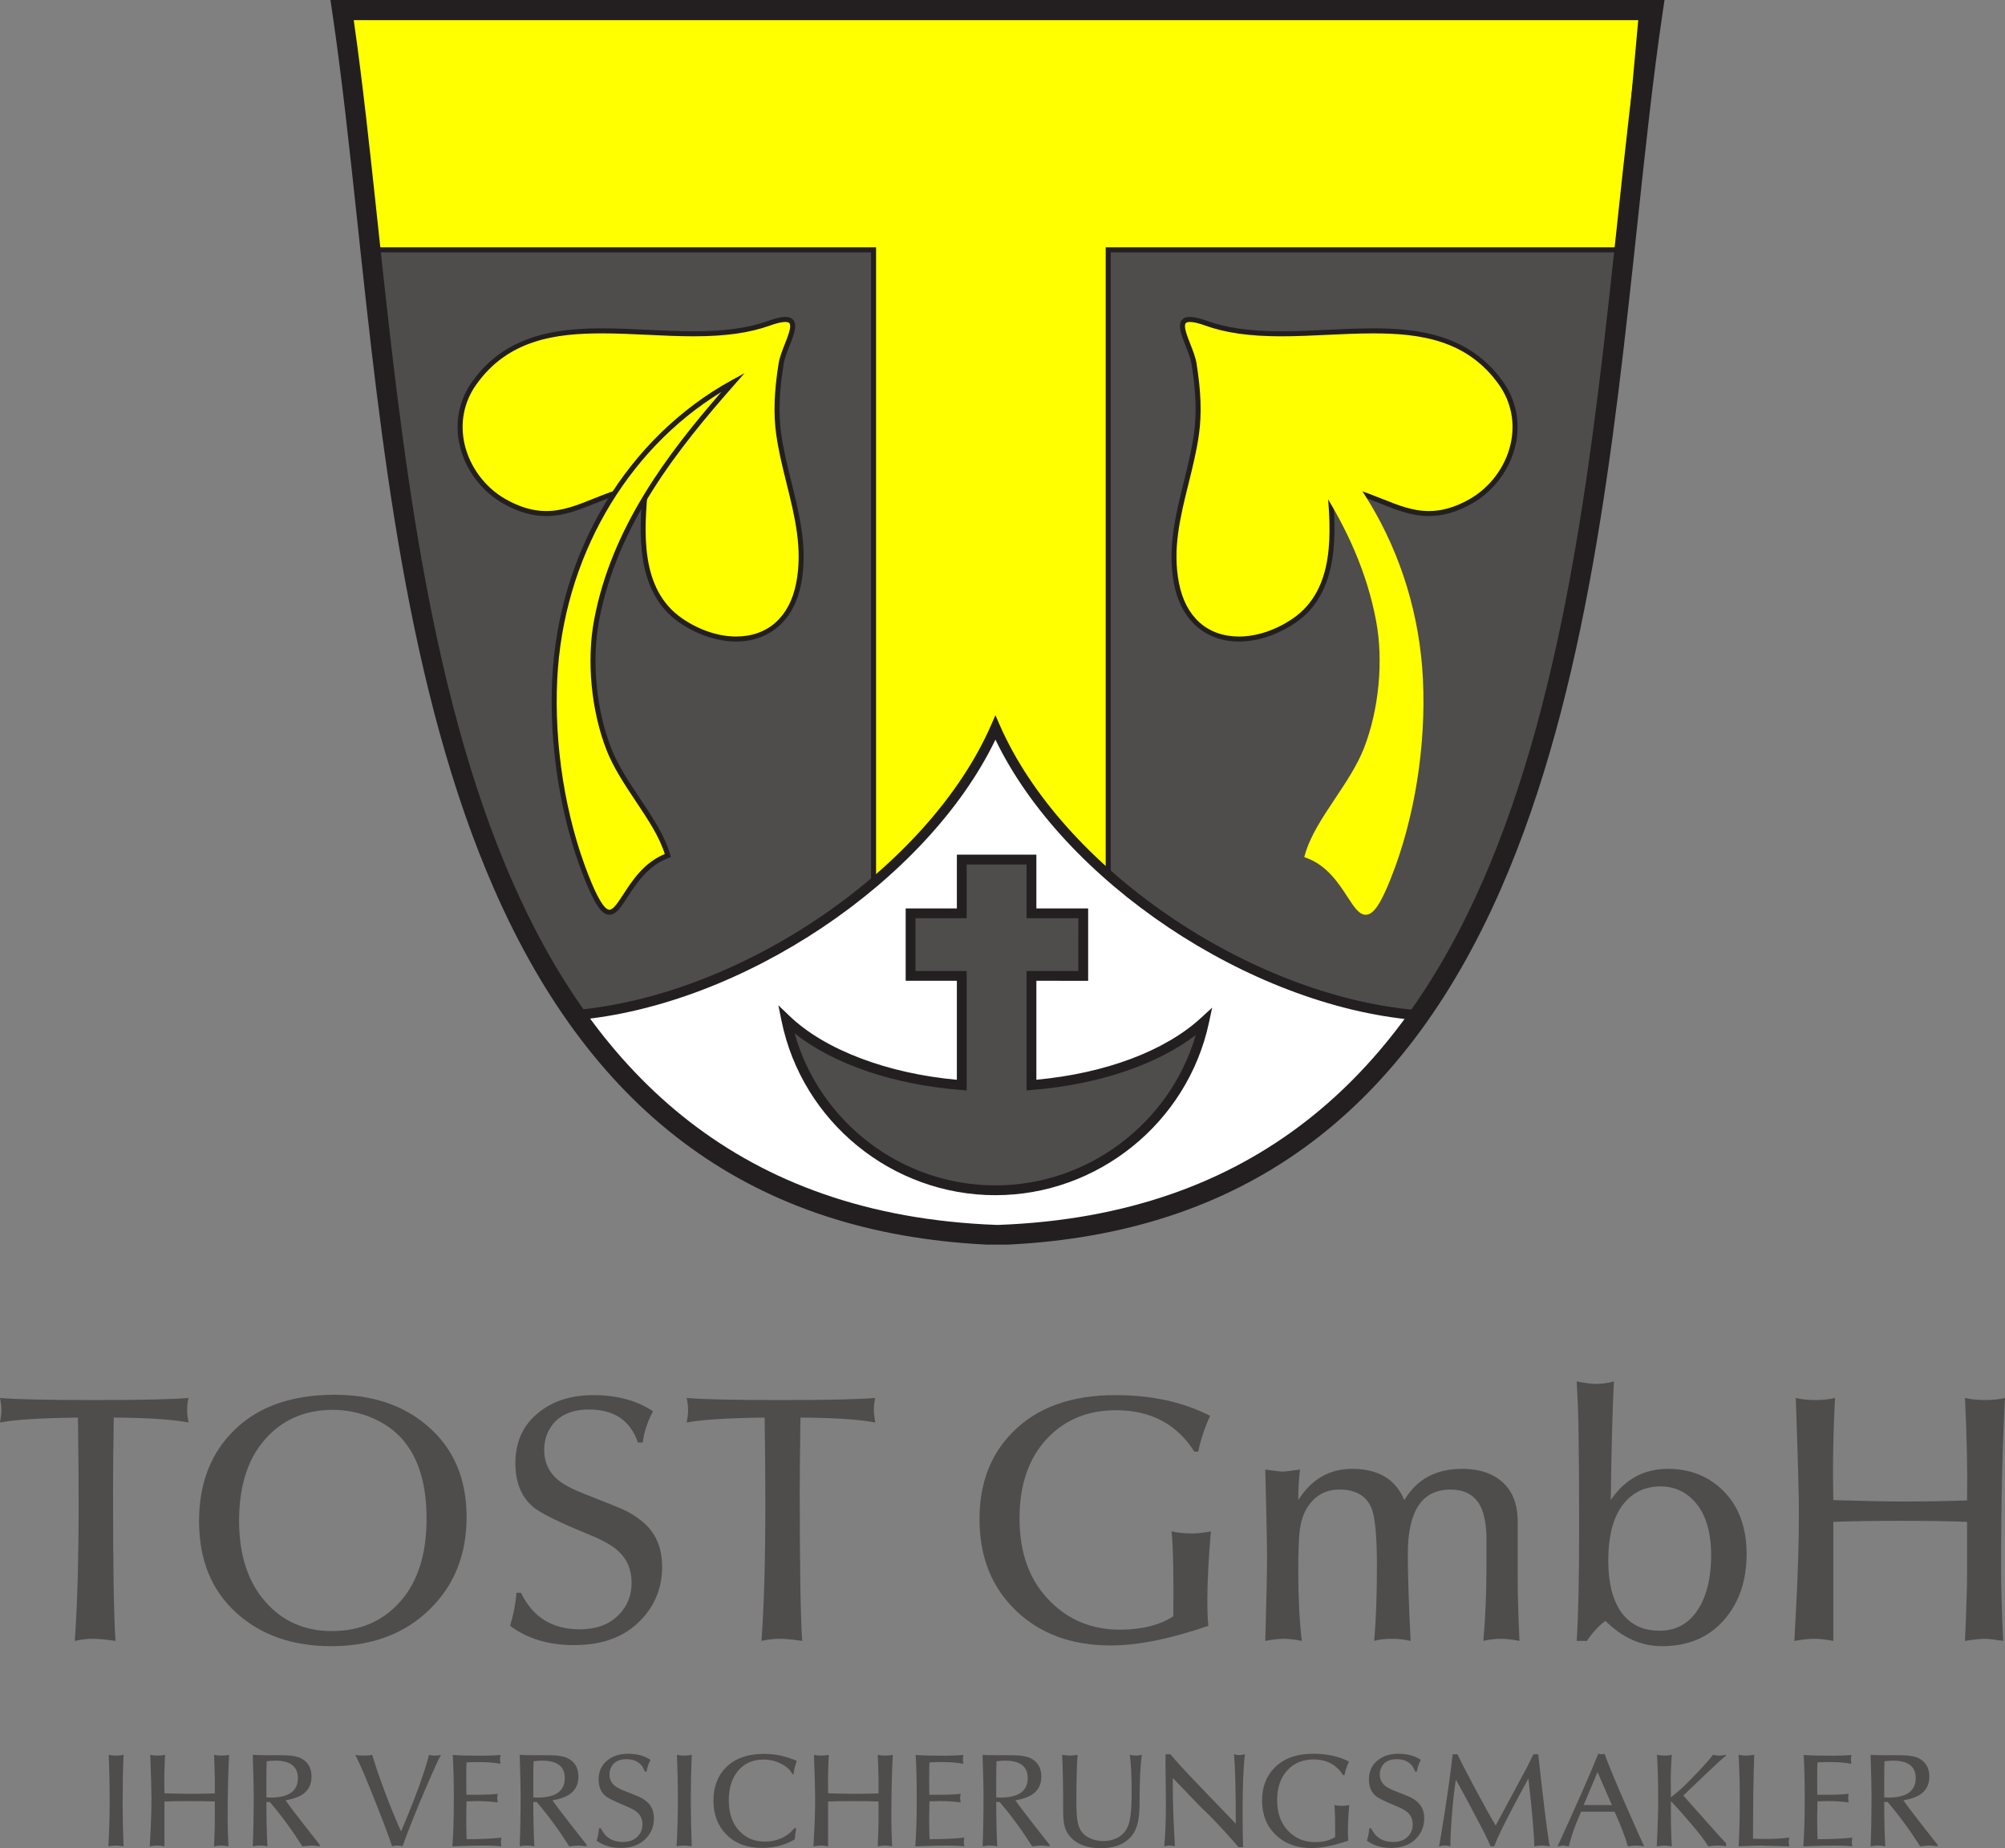 <?xml version="1.0" encoding="UTF-8" standalone="no"?>
<svg
   xmlns:dc="http://purl.org/dc/elements/1.1/"
   xmlns:cc="http://creativecommons.org/ns#"
   xmlns:rdf="http://www.w3.org/1999/02/22-rdf-syntax-ns#"
   xmlns:svg="http://www.w3.org/2000/svg"
   xmlns="http://www.w3.org/2000/svg"
   viewBox="0 0 511.625 471.562"
   height="503"
   width="545.733"
   xml:space="preserve"
   version="1.1"
   id="svg2"><rect x="0" y="0" width="511.625" height="471.562" fill="#808080" stroke="none"/><defs
     id="defs6" /><g
     transform="matrix(1.25,0,0,-1.25,0,471.562)"
     id="g10"><path
       d="m 16.053,70.334 c 0,5.207 -0.048,11.06 -0.143,17.56 C 8.218,87.797 2.914,87.463 0,86.891 c 0.191,1.05 0.287,1.886 0.287,2.507 0,0.717 -0.096,1.553 -0.287,2.508 2.962,-0.285 9.389,-0.43 19.279,-0.43 9.747,0 16.148,0.145 19.207,0.43 -0.191,-0.859 -0.286,-1.695 -0.286,-2.508 0,-0.621 0.095,-1.457 0.286,-2.507 -3.154,0.619 -8.242,0.955 -15.266,1.003 -0.096,-6.593 -0.144,-11.539 -0.144,-14.836 0,-15.91 0.167,-26.16 0.502,-30.746 -1.96,0.287 -3.488,0.43 -4.587,0.43 -1.194,0 -2.436,-0.143 -3.727,-0.43 0.525,7.213 0.788,16.555 0.788,28.022"
       style="fill:#4f4c4c;fill-opacity:1;fill-rule:nonzero;stroke:none;stroke-width:0.1"
       id="path14" /><path
       d="m 48.807,66.822 c 0,-6.879 1.756,-12.351 5.268,-16.412 3.512,-4.061 8.064,-6.092 13.653,-6.092 5.78,0 10.451,2.018 14.012,6.057 3.558,4.037 5.339,9.662 5.339,16.879 0,5.637 -1.052,10.222 -3.154,13.76 -1.768,2.96 -4.3,5.183 -7.596,6.664 -2.676,1.195 -5.472,1.793 -8.386,1.793 -5.304,0 -9.675,-1.745 -13.116,-5.233 -4.013,-4.06 -6.02,-9.867 -6.02,-17.416 z m 19.494,25.731 c 7.787,0 14.143,-2.151 19.064,-6.452 5.255,-4.539 7.884,-10.703 7.884,-18.49 0,-7.644 -2.485,-13.904 -7.454,-18.777 -5.113,-5.065 -11.85,-7.598 -20.211,-7.598 -7.932,0 -14.405,2.295 -19.422,6.881 -5.017,4.586 -7.525,10.797 -7.525,18.635 0,7.787 2.449,14.033 7.346,18.74 4.898,4.707 11.67,7.061 20.318,7.061"
       style="fill:#4f4c4c;fill-opacity:1;fill-rule:nonzero;stroke:none;stroke-width:0.1"
       id="path16" /><path
       d="m 131.226,82.805 h -1.004 c -1.53,4.49 -4.85,6.738 -9.962,6.738 -3.393,0 -5.902,-1.053 -7.526,-3.158 -1.099,-1.485 -1.648,-3.184 -1.648,-5.098 0,-2.488 0.933,-4.521 2.796,-6.1 1.146,-0.959 3.01,-1.939 5.59,-2.943 4.157,-1.627 6.76,-2.68 7.811,-3.158 1.386,-0.623 2.676,-1.436 3.87,-2.44 2.676,-2.201 4.014,-5.265 4.014,-9.189 0,-4.209 -1.409,-7.799 -4.229,-10.766 -3.249,-3.494 -7.835,-5.24 -13.759,-5.24 -5.209,0 -9.557,1.315 -13.044,3.943 0.717,2.389 1.146,4.633 1.29,6.737 h 0.931 c 2.389,-4.971 6.378,-7.453 11.969,-7.453 3.488,0 6.187,1.025 8.099,3.082 1.672,1.718 2.508,3.869 2.508,6.449 0,2.627 -0.884,4.754 -2.652,6.379 -1.195,1.146 -3.273,2.316 -6.235,3.511 -6.068,2.485 -9.818,4.348 -11.252,5.59 -2.39,2.055 -3.583,5.018 -3.583,8.887 0,4.397 1.6,7.859 4.802,10.393 2.913,2.339 6.617,3.511 11.108,3.511 4.825,0 8.887,-1.099 12.184,-3.297 -1.195,-2.292 -1.888,-4.419 -2.078,-6.378"
       style="fill:#4f4c4c;fill-opacity:1;fill-rule:nonzero;stroke:none;stroke-width:0.1"
       id="path18" /><path
       d="m 156.237,70.334 c 0,5.207 -0.048,11.06 -0.142,17.56 -7.694,-0.097 -12.997,-0.431 -15.911,-1.003 0.19,1.05 0.287,1.886 0.287,2.507 0,0.717 -0.097,1.553 -0.287,2.508 2.962,-0.285 9.388,-0.43 19.279,-0.43 9.747,0 16.148,0.145 19.207,0.43 -0.191,-0.859 -0.286,-1.695 -0.286,-2.508 0,-0.621 0.095,-1.457 0.286,-2.507 -3.153,0.619 -8.242,0.955 -15.266,1.003 -0.095,-6.593 -0.143,-11.539 -0.143,-14.836 0,-15.91 0.167,-26.16 0.502,-30.746 -1.96,0.287 -3.489,0.43 -4.587,0.43 -1.195,0 -2.437,-0.143 -3.727,-0.43 0.526,7.213 0.788,16.555 0.788,28.022"
       style="fill:#4f4c4c;fill-opacity:1;fill-rule:nonzero;stroke:none;stroke-width:0.1"
       id="path20" /><path
       d="m 244.604,80.941 h -0.787 c -3.584,5.637 -8.912,8.457 -15.983,8.457 -5.589,0 -10.177,-1.816 -13.759,-5.447 -3.967,-4.014 -5.95,-9.557 -5.95,-16.627 0,-7.166 2.102,-12.828 6.307,-16.984 3.822,-3.824 8.553,-5.735 14.192,-5.735 4.443,0 8.072,0.907 10.892,2.723 0.096,8.361 -0.023,14.143 -0.357,17.344 1.242,-0.285 2.65,-0.43 4.228,-0.43 1.098,0 2.365,0.145 3.797,0.43 -0.476,-5.637 -0.715,-10.321 -0.715,-14.047 0,-2.436 0.071,-4.182 0.215,-5.231 -7.789,-2.677 -14.432,-4.013 -19.926,-4.013 -7.978,0 -14.439,2.375 -19.384,7.131 -4.946,4.754 -7.419,10.976 -7.419,18.67 0,7.261 2.245,13.162 6.736,17.701 4.97,5.064 11.97,7.597 21.001,7.597 7.404,0 13.855,-1.41 19.35,-4.228 -1.1,-2.342 -1.913,-4.778 -2.438,-7.311"
       style="fill:#4f4c4c;fill-opacity:1;fill-rule:nonzero;stroke:none;stroke-width:0.1"
       id="path22" /><path
       d="m 273.454,73.201 c -2.784,0 -4.944,-1.168 -6.479,-3.504 -0.865,-1.287 -1.416,-2.931 -1.656,-4.933 -0.194,-1.526 -0.287,-4.291 -0.287,-8.293 0,-5.34 0.238,-10.061 0.715,-14.159 -1.432,0.287 -2.676,0.43 -3.727,0.43 -0.955,0 -2.197,-0.143 -3.727,-0.43 0.239,8.504 0.36,14.047 0.36,16.627 0,3.057 -0.121,9.174 -0.36,18.348 2.129,-0.287 3.288,-0.43 3.477,-0.43 0.285,0 1.49,0.143 3.619,0.43 -0.24,-1.863 -0.357,-3.941 -0.357,-6.236 2.666,4.252 6.334,6.379 11.002,6.379 5.334,0 8.881,-2.127 10.642,-6.379 2.526,4.252 6.453,6.379 11.789,6.379 4.096,0 7.168,-1.241 9.215,-3.719 1.43,-1.766 2.145,-4.125 2.145,-7.08 0,-0.145 0,-2.004 0,-5.58 0,-3.577 0,-5.723 0,-6.436 0,-2.767 0.117,-6.867 0.357,-12.303 -1.467,0.287 -2.721,0.43 -3.762,0.43 -1.183,0 -2.39,-0.143 -3.619,-0.43 0.43,4.623 0.645,9.725 0.645,15.301 0,4.147 0,6.293 0,6.436 -0.145,2.763 -0.625,4.814 -1.442,6.148 -1.199,2.004 -3.168,3.004 -5.902,3.004 -5.807,0 -8.711,-4.361 -8.711,-13.084 0,-4.34 0.192,-10.273 0.574,-17.805 -1.146,0.287 -2.437,0.43 -3.871,0.43 -1.433,0 -2.627,-0.143 -3.582,-0.43 0.381,4.051 0.572,9.151 0.572,15.301 0,6.34 -0.408,10.369 -1.224,12.084 -1.104,2.336 -3.238,3.504 -6.406,3.504"
       style="fill:#4f4c4c;fill-opacity:1;fill-rule:nonzero;stroke:none;stroke-width:0.1"
       id="path24" /><path
       d="m 338.778,44.391 c 3.535,0 6.234,1.576 8.097,4.73 1.625,2.723 2.438,6.281 2.438,10.678 0,5.017 -1.219,8.767 -3.656,11.252 -1.817,1.863 -4.037,2.795 -6.664,2.795 -3.108,0 -5.616,-1.17 -7.526,-3.512 -2.103,-2.58 -3.154,-6.475 -3.154,-11.682 0,-4.301 0.812,-7.693 2.437,-10.176 1.815,-2.724 4.491,-4.085 8.028,-4.085 z m -14.836,-2.079 h -2.078 c 0.334,5.12 0.502,12.846 0.502,23.18 0,8.469 -0.049,15.572 -0.145,21.315 -0.047,2.296 -0.168,5.119 -0.357,8.468 1.719,-0.334 3.01,-0.502 3.869,-0.502 1.291,0 2.533,0.168 3.726,0.502 -0.285,-5.511 -0.5,-13.586 -0.644,-24.224 2.867,4.252 6.762,6.379 11.682,6.379 4.443,0 8.171,-1.456 11.181,-4.364 3.248,-3.195 4.873,-7.535 4.873,-13.017 0,-5.485 -1.552,-9.991 -4.658,-13.52 -3.107,-3.529 -7.31,-5.293 -12.613,-5.293 -4.254,0 -8.1,1.721 -11.539,5.16 -1.291,-0.908 -2.557,-2.269 -3.799,-4.084"
       style="fill:#4f4c4c;fill-opacity:1;fill-rule:nonzero;stroke:none;stroke-width:0.1"
       id="path26" /><path
       d="M 374.252,66.607 V 55.961 c 0,-5.528 0,-10.076 0,-13.649 -1.529,0.287 -2.82,0.43 -3.869,0.43 -1.099,0 -2.463,-0.143 -4.086,-0.43 l 0.287,5.375 c 0.43,7.692 0.645,14.621 0.645,20.784 0,3.535 -0.215,11.347 -0.645,23.435 1.147,-0.285 2.485,-0.43 4.014,-0.43 1.527,0 2.867,0.145 4.014,0.43 -0.383,-6.879 -0.502,-13.832 -0.36,-20.855 6.258,-0.192 10.975,-0.285 14.153,-0.285 4.455,0 8.84,0.07 13.154,0.214 0.096,6.209 -0.049,13.186 -0.43,20.926 1.166,-0.285 2.528,-0.43 4.084,-0.43 1.557,0 2.918,0.145 4.086,0.43 -0.527,-9.746 -0.789,-21.213 -0.789,-34.4 0,-4.492 0.145,-9.557 0.43,-15.194 -1.816,0.287 -3.057,0.43 -3.727,0.43 -0.908,0 -2.269,-0.143 -4.084,-0.43 0.286,6.354 0.43,10.87 0.43,13.545 v 10.75 c -3.176,0.145 -7.726,0.215 -13.654,0.215 -5.498,0 -10.049,-0.07 -13.653,-0.215"
       style="fill:#4f4c4c;fill-opacity:1;fill-rule:nonzero;stroke:none;stroke-width:0.1"
       id="path28" /><path
       d="m 22.389,9.988 c 0,2.756 -0.063,5.779 -0.188,9.072 0.427,-0.107 0.918,-0.162 1.472,-0.162 0.588,0 1.105,0.055 1.552,0.162 -0.126,-2.861 -0.188,-6.074 -0.188,-9.638 0,-2.879 0.062,-5.895 0.188,-9.045 -0.684,0.107 -1.242,0.162 -1.674,0.162 -0.378,0 -0.856,-0.055 -1.431,-0.162 0.18,2.808 0.27,6.012 0.27,9.611"
       style="fill:#4f4c4c;fill-opacity:1;fill-rule:nonzero;stroke:none;stroke-width:0.1"
       id="path30" /><path
       d="M 33.568,9.529 V 5.519 c 0,-2.082 0,-3.796 0,-5.142 -0.577,0.107 -1.062,0.162 -1.458,0.162 -0.415,0 -0.928,-0.055 -1.539,-0.162 l 0.107,2.025 c 0.162,2.899 0.243,5.508 0.243,7.83 0,1.332 -0.081,4.276 -0.243,8.828 0.433,-0.107 0.936,-0.162 1.512,-0.162 0.575,0 1.079,0.055 1.512,0.162 -0.145,-2.591 -0.189,-5.211 -0.134,-7.855 2.357,-0.072 4.134,-0.109 5.331,-0.109 1.679,0 3.33,0.027 4.955,0.082 0.036,2.339 -0.018,4.966 -0.161,7.882 0.439,-0.107 0.952,-0.162 1.539,-0.162 0.586,0 1.099,0.055 1.538,0.162 -0.198,-3.671 -0.297,-7.992 -0.297,-12.959 0,-1.693 0.055,-3.601 0.162,-5.724 -0.684,0.107 -1.152,0.162 -1.403,0.162 -0.343,0 -0.855,-0.055 -1.539,-0.162 0.107,2.394 0.161,4.096 0.161,5.103 v 4.049 c -1.196,0.055 -2.91,0.082 -5.143,0.082 -2.072,0 -3.787,-0.027 -5.143,-0.082"
       style="fill:#4f4c4c;fill-opacity:1;fill-rule:nonzero;stroke:none;stroke-width:0.1"
       id="path32" /><path
       d="m 60.81,14.308 c 0,2.377 -1.555,3.565 -4.663,3.565 -0.543,0 -1.112,-0.045 -1.708,-0.135 -0.036,-0.81 -0.055,-2.035 -0.055,-3.672 0,-0.468 0,-1.17 0,-2.105 0,-0.938 0,-1.469 0,-1.594 0.399,-0.037 0.88,-0.045 1.443,-0.027 3.322,0.144 4.983,1.467 4.983,3.968 z M 65.264,0.701 V 0.377 c -0.758,0.107 -1.29,0.162 -1.597,0.162 -0.289,0 -0.938,-0.055 -1.949,-0.162 C 59.662,3.635 57.451,6.65 55.088,9.422 H 54.384 c 0,-3.51 0.072,-6.526 0.216,-9.045 -0.45,0.107 -0.972,0.162 -1.565,0.162 -0.415,0 -0.892,-0.055 -1.432,-0.162 0.126,2.971 0.19,6.416 0.19,10.342 0,1.529 -0.064,4.31 -0.19,8.341 0.686,-0.052 1.471,-0.08 2.355,-0.08 0.162,0 0.695,0 1.597,0 0.884,0 1.399,0 1.542,0 1.516,0 2.661,-0.099 3.438,-0.297 0.631,-0.162 1.19,-0.441 1.678,-0.837 0.92,-0.756 1.38,-1.836 1.38,-3.241 0,-1.673 -0.675,-2.923 -2.025,-3.752 -0.755,-0.468 -1.845,-0.828 -3.266,-1.08 0.395,-0.613 1.637,-2.259 3.725,-4.941 1.081,-1.367 2.161,-2.744 3.24,-4.131"
       style="fill:#4f4c4c;fill-opacity:1;fill-rule:nonzero;stroke:none;stroke-width:0.1"
       id="path34" /><path
       d="m 81.87,3.428 c 2.034,4.752 3.618,8.865 4.752,12.339 0.27,0.811 0.595,1.909 0.972,3.293 0.324,-0.107 0.693,-0.162 1.107,-0.162 0.594,0 1.035,0.055 1.323,0.162 C 89.628,18.414 88.629,16.226 87.027,12.5 85.102,8.055 83.481,4.014 82.167,0.377 c -0.27,0.107 -0.63,0.162 -1.081,0.162 -0.414,0 -0.764,-0.055 -1.052,-0.162 -0.414,1.367 -1.485,4.238 -3.213,8.613 -1.962,4.986 -3.393,8.344 -4.293,10.07 0.361,-0.107 0.891,-0.162 1.593,-0.162 0.828,0 1.449,0.055 1.863,0.162 0.504,-1.781 1.35,-4.265 2.538,-7.451 1.259,-3.33 2.376,-6.056 3.347,-8.181"
       style="fill:#4f4c4c;fill-opacity:1;fill-rule:nonzero;stroke:none;stroke-width:0.1"
       id="path36" /><path
       d="m 95.208,10.906 c 2.857,-0.035 4.989,0.027 6.399,0.19 -0.072,-0.397 -0.108,-0.702 -0.108,-0.918 0,-0.108 0.018,-0.243 0.054,-0.405 0.036,-0.216 0.054,-0.361 0.054,-0.431 -1.333,0.179 -2.727,0.269 -4.185,0.269 -0.557,0 -1.287,-0.017 -2.186,-0.054 -0.036,-1.547 -0.054,-2.727 -0.054,-3.538 0,-1.332 0.026,-2.726 0.08,-4.183 2.611,0 4.977,0.107 7.101,0.324 -0.072,-0.396 -0.108,-0.703 -0.108,-0.92 0,-0.215 0.036,-0.504 0.108,-0.863 -0.828,0.107 -2.079,0.162 -3.752,0.162 -1.404,0 -3.492,-0.055 -6.265,-0.162 0.198,2.484 0.298,5.707 0.298,9.666 0,3.637 -0.072,6.633 -0.217,8.992 1.259,-0.109 3.141,-0.162 5.643,-0.162 1.637,0 3.006,0.053 4.104,0.162 -0.072,-0.396 -0.108,-0.713 -0.108,-0.945 0,-0.217 0.036,-0.504 0.108,-0.866 -1.247,0.235 -2.684,0.352 -4.309,0.352 -0.976,0 -1.852,-0.018 -2.629,-0.055 -0.036,-0.701 -0.054,-1.736 -0.054,-3.103 0,-1.387 0.009,-2.557 0.026,-3.512"
       style="fill:#4f4c4c;fill-opacity:1;fill-rule:nonzero;stroke:none;stroke-width:0.1"
       id="path38" /><path
       d="m 115.296,14.308 c 0,2.377 -1.555,3.565 -4.663,3.565 -0.543,0 -1.112,-0.045 -1.708,-0.135 -0.036,-0.81 -0.055,-2.035 -0.055,-3.672 0,-0.468 0,-1.17 0,-2.105 0,-0.938 0,-1.469 0,-1.594 0.4,-0.037 0.881,-0.045 1.443,-0.027 3.323,0.144 4.983,1.467 4.983,3.968 z M 119.751,0.701 V 0.377 c -0.758,0.107 -1.29,0.162 -1.597,0.162 -0.289,0 -0.938,-0.055 -1.949,-0.162 C 114.148,3.635 111.938,6.65 109.574,9.422 h -0.704 c 0,-3.51 0.072,-6.526 0.216,-9.045 -0.45,0.107 -0.972,0.162 -1.565,0.162 -0.416,0 -0.892,-0.055 -1.432,-0.162 0.126,2.971 0.189,6.416 0.189,10.342 0,1.529 -0.063,4.31 -0.189,8.341 0.685,-0.052 1.471,-0.08 2.354,-0.08 0.162,0 0.695,0 1.597,0 0.884,0 1.398,0 1.542,0 1.516,0 2.661,-0.099 3.438,-0.297 0.63,-0.162 1.19,-0.441 1.677,-0.837 0.92,-0.756 1.38,-1.836 1.38,-3.241 0,-1.673 -0.675,-2.923 -2.025,-3.752 -0.756,-0.468 -1.845,-0.828 -3.267,-1.08 0.396,-0.613 1.638,-2.259 3.726,-4.941 1.08,-1.367 2.16,-2.744 3.24,-4.131"
       style="fill:#4f4c4c;fill-opacity:1;fill-rule:nonzero;stroke:none;stroke-width:0.1"
       id="path40" /><path
       d="m 132.009,15.633 h -0.378 c -0.576,1.691 -1.827,2.537 -3.753,2.537 -1.278,0 -2.223,-0.397 -2.835,-1.19 -0.414,-0.558 -0.621,-1.199 -0.621,-1.92 0,-0.937 0.351,-1.703 1.054,-2.298 0.431,-0.36 1.133,-0.731 2.105,-1.108 1.566,-0.613 2.547,-1.01 2.943,-1.191 0.522,-0.235 1.008,-0.539 1.458,-0.918 1.008,-0.83 1.512,-1.985 1.512,-3.461 0,-1.588 -0.531,-2.94 -1.593,-4.057 -1.224,-1.316 -2.952,-1.974 -5.184,-1.974 -1.962,0 -3.6,0.496 -4.913,1.486 0.269,0.898 0.431,1.744 0.485,2.537 h 0.352 c 0.899,-1.873 2.402,-2.809 4.508,-2.809 1.314,0 2.331,0.387 3.051,1.163 0.63,0.648 0.946,1.457 0.946,2.429 0,0.99 -0.334,1.791 -1,2.403 -0.45,0.431 -1.233,0.873 -2.349,1.324 -2.286,0.935 -3.698,1.637 -4.238,2.105 -0.901,0.774 -1.351,1.891 -1.351,3.348 0,1.656 0.604,2.961 1.81,3.916 1.097,0.881 2.492,1.322 4.184,1.322 1.819,0 3.348,-0.414 4.59,-1.242 -0.45,-0.863 -0.711,-1.666 -0.783,-2.402"
       style="fill:#4f4c4c;fill-opacity:1;fill-rule:nonzero;stroke:none;stroke-width:0.1"
       id="path42" /><path
       d="m 138.381,9.988 c 0,2.756 -0.064,5.779 -0.189,9.072 0.428,-0.107 0.918,-0.162 1.472,-0.162 0.588,0 1.106,0.055 1.552,0.162 -0.126,-2.861 -0.189,-6.074 -0.189,-9.638 0,-2.879 0.063,-5.895 0.189,-9.045 -0.685,0.107 -1.242,0.162 -1.674,0.162 -0.378,0 -0.855,-0.055 -1.431,-0.162 0.18,2.808 0.27,6.012 0.27,9.611"
       style="fill:#4f4c4c;fill-opacity:1;fill-rule:nonzero;stroke:none;stroke-width:0.1"
       id="path44" /><path
       d="m 162.223,4.131 0.323,-0.135 c -0.162,-0.738 -0.261,-1.469 -0.297,-2.188 -1.962,-1.169 -4.194,-1.755 -6.696,-1.755 -3.06,0 -5.49,0.918 -7.29,2.754 -1.746,1.763 -2.618,4.068 -2.618,6.912 0,2.771 0.836,5.013 2.51,6.722 1.836,1.873 4.446,2.809 7.83,2.809 2.304,0 4.527,-0.477 6.669,-1.432 C 162.313,16.9 162.096,16 162.006,15.119 h -0.27 c -0.378,0.811 -1.098,1.494 -2.16,2.053 -1.134,0.611 -2.367,0.918 -3.699,0.918 -2.16,0 -3.884,-0.748 -5.17,-2.242 -1.287,-1.495 -1.931,-3.528 -1.931,-6.102 0,-2.664 0.738,-4.762 2.214,-6.291 1.35,-1.404 3.051,-2.106 5.103,-2.106 2.538,0 4.581,0.926 6.13,2.782"
       style="fill:#4f4c4c;fill-opacity:1;fill-rule:nonzero;stroke:none;stroke-width:0.1"
       id="path46" /><path
       d="M 169.053,9.529 V 5.519 c 0,-2.082 0,-3.796 0,-5.142 -0.577,0.107 -1.063,0.162 -1.458,0.162 -0.415,0 -0.928,-0.055 -1.539,-0.162 l 0.107,2.025 c 0.162,2.899 0.243,5.508 0.243,7.83 0,1.332 -0.081,4.276 -0.243,8.828 0.433,-0.107 0.936,-0.162 1.513,-0.162 0.575,0 1.079,0.055 1.512,0.162 -0.145,-2.591 -0.19,-5.211 -0.135,-7.855 2.357,-0.072 4.134,-0.109 5.331,-0.109 1.679,0 3.33,0.027 4.955,0.082 0.036,2.339 -0.018,4.966 -0.161,7.882 0.439,-0.107 0.952,-0.162 1.539,-0.162 0.586,0 1.098,0.055 1.538,0.162 -0.198,-3.671 -0.297,-7.992 -0.297,-12.959 0,-1.693 0.055,-3.601 0.162,-5.724 -0.683,0.107 -1.152,0.162 -1.403,0.162 -0.343,0 -0.856,-0.055 -1.539,-0.162 0.107,2.394 0.161,4.096 0.161,5.103 v 4.049 c -1.196,0.055 -2.91,0.082 -5.143,0.082 -2.072,0 -3.787,-0.027 -5.143,-0.082"
       style="fill:#4f4c4c;fill-opacity:1;fill-rule:nonzero;stroke:none;stroke-width:0.1"
       id="path48" /><path
       d="m 189.707,10.906 c 2.856,-0.035 4.989,0.027 6.399,0.19 -0.072,-0.397 -0.108,-0.702 -0.108,-0.918 0,-0.108 0.018,-0.243 0.054,-0.405 0.036,-0.216 0.054,-0.361 0.054,-0.431 -1.333,0.179 -2.727,0.269 -4.185,0.269 -0.558,0 -1.287,-0.017 -2.187,-0.054 -0.036,-1.547 -0.053,-2.727 -0.053,-3.538 0,-1.332 0.026,-2.726 0.08,-4.183 2.61,0 4.977,0.107 7.101,0.324 -0.072,-0.396 -0.108,-0.703 -0.108,-0.92 0,-0.215 0.036,-0.504 0.108,-0.863 -0.828,0.107 -2.079,0.162 -3.753,0.162 -1.404,0 -3.492,-0.055 -6.264,-0.162 0.198,2.484 0.298,5.707 0.298,9.666 0,3.637 -0.073,6.633 -0.217,8.992 1.26,-0.109 3.141,-0.162 5.643,-0.162 1.638,0 3.006,0.053 4.104,0.162 -0.072,-0.396 -0.108,-0.713 -0.108,-0.945 0,-0.217 0.036,-0.504 0.108,-0.866 -1.247,0.235 -2.684,0.352 -4.31,0.352 -0.975,0 -1.851,-0.018 -2.629,-0.055 -0.036,-0.701 -0.053,-1.736 -0.053,-3.103 0,-1.387 0.008,-2.557 0.026,-3.512"
       style="fill:#4f4c4c;fill-opacity:1;fill-rule:nonzero;stroke:none;stroke-width:0.1"
       id="path50" /><path
       d="m 209.795,14.308 c 0,2.377 -1.554,3.565 -4.663,3.565 -0.543,0 -1.112,-0.045 -1.708,-0.135 -0.036,-0.81 -0.055,-2.035 -0.055,-3.672 0,-0.468 0,-1.17 0,-2.105 0,-0.938 0,-1.469 0,-1.594 0.4,-0.037 0.881,-0.045 1.444,-0.027 3.322,0.144 4.982,1.467 4.982,3.968 z M 214.25,0.701 V 0.377 c -0.757,0.107 -1.291,0.162 -1.597,0.162 -0.289,0 -0.938,-0.055 -1.949,-0.162 C 208.647,3.635 206.437,6.65 204.073,9.422 h -0.704 c 0,-3.51 0.072,-6.526 0.216,-9.045 -0.45,0.107 -0.972,0.162 -1.565,0.162 -0.416,0 -0.892,-0.055 -1.432,-0.162 0.126,2.971 0.189,6.416 0.189,10.342 0,1.529 -0.063,4.31 -0.189,8.341 0.685,-0.052 1.471,-0.08 2.354,-0.08 0.162,0 0.695,0 1.597,0 0.884,0 1.399,0 1.542,0 1.515,0 2.662,-0.099 3.437,-0.297 0.631,-0.162 1.191,-0.441 1.678,-0.837 0.92,-0.756 1.381,-1.836 1.381,-3.241 0,-1.673 -0.676,-2.923 -2.026,-3.752 -0.756,-0.468 -1.845,-0.828 -3.267,-1.08 0.396,-0.613 1.638,-2.259 3.726,-4.941 1.08,-1.367 2.16,-2.744 3.24,-4.131"
       style="fill:#4f4c4c;fill-opacity:1;fill-rule:nonzero;stroke:none;stroke-width:0.1"
       id="path52" /><path
       d="m 217.032,7.883 c 0,5.201 -0.073,8.927 -0.217,11.177 0.756,-0.107 1.287,-0.162 1.594,-0.162 0.431,0 0.953,0.055 1.564,0.162 -0.162,-2.357 -0.242,-5.435 -0.242,-9.232 0,-1.891 0.062,-3.25 0.189,-4.078 0.163,-1.08 0.495,-1.926 0.998,-2.537 0.432,-0.541 1.045,-0.969 1.836,-1.283 0.793,-0.315 1.621,-0.473 2.485,-0.473 0.935,0 1.808,0.18 2.619,0.541 1.422,0.664 2.322,1.799 2.699,3.4 0.307,1.297 0.459,3.151 0.459,5.563 0,3.762 -0.125,6.463 -0.377,8.099 0.467,-0.107 0.891,-0.162 1.27,-0.162 0.359,0 0.756,0.055 1.187,0.162 -0.306,-2.142 -0.459,-5.318 -0.459,-9.531 0,-1.674 -0.099,-2.996 -0.297,-3.969 C 232.051,4.103 231.502,2.959 230.692,2.133 229.325,0.711 227.344,0 224.752,0 c -3.041,0 -5.238,0.908 -6.587,2.726 -0.469,0.629 -0.784,1.368 -0.946,2.213 -0.125,0.666 -0.187,1.649 -0.187,2.944"
       style="fill:#4f4c4c;fill-opacity:1;fill-rule:nonzero;stroke:none;stroke-width:0.1"
       id="path54" /><path
       d="m 239.415,14.336 v -1.701 c 0,-3.203 0.142,-7.289 0.431,-12.258 -0.431,0.107 -0.81,0.162 -1.135,0.162 -0.269,0 -0.621,-0.055 -1.052,-0.162 0.234,2.34 0.351,5.273 0.351,8.803 0,0.377 -0.013,1.519 -0.041,3.427 -0.027,1.909 -0.041,3.016 -0.041,3.323 v 3.24 c 0.217,0 0.362,0 0.434,0 0.053,0 0.242,0 0.568,0 l 0.893,-1.049 c 0.556,-0.668 1.564,-1.768 3.019,-3.299 2,-2.105 5.143,-5.379 9.432,-9.82 L 252.266,6 c 0,6.17 -0.117,10.56 -0.351,13.17 0.396,-0.11 0.746,-0.162 1.052,-0.162 0.307,0 0.694,0.052 1.162,0.162 -0.306,-2.592 -0.459,-6.49 -0.459,-11.692 0,-3.564 0.036,-5.986 0.108,-7.263 -0.289,0 -0.459,0 -0.514,0 -0.035,0 -0.18,0 -0.431,0 -0.54,0.648 -1.54,1.773 -2.997,3.375 -1.673,1.818 -2.935,3.123 -3.781,3.916 -0.504,0.467 -0.963,0.918 -1.377,1.349 l -5.263,5.481"
       style="fill:#4f4c4c;fill-opacity:1;fill-rule:nonzero;stroke:none;stroke-width:0.1"
       id="path56" /><path
       d="m 274.459,14.93 h -0.296 c -1.35,2.125 -3.358,3.185 -6.022,3.185 -2.105,0 -3.834,-0.683 -5.183,-2.051 -1.495,-1.511 -2.241,-3.599 -2.241,-6.263 0,-2.702 0.791,-4.834 2.375,-6.401 1.44,-1.439 3.223,-2.16 5.346,-2.16 1.674,0 3.043,0.342 4.105,1.027 0.036,3.149 -0.009,5.329 -0.136,6.534 0.468,-0.108 1,-0.162 1.593,-0.162 0.415,0 0.891,0.054 1.432,0.162 -0.182,-2.123 -0.271,-3.887 -0.271,-5.291 0,-0.918 0.027,-1.577 0.082,-1.971 -2.934,-1.01 -5.436,-1.514 -7.506,-1.514 -3.006,0 -5.442,0.897 -7.305,2.688 -1.861,1.791 -2.793,4.135 -2.793,7.033 0,2.736 0.846,4.959 2.537,6.67 1.873,1.906 4.51,2.861 7.912,2.861 2.789,0 5.219,-0.531 7.289,-1.594 -0.414,-0.88 -0.72,-1.798 -0.918,-2.753"
       style="fill:#4f4c4c;fill-opacity:1;fill-rule:nonzero;stroke:none;stroke-width:0.1"
       id="path58" /><path
       d="m 289.254,15.633 h -0.377 c -0.576,1.691 -1.828,2.537 -3.753,2.537 -1.278,0 -2.223,-0.397 -2.834,-1.19 -0.415,-0.558 -0.622,-1.199 -0.622,-1.92 0,-0.937 0.352,-1.703 1.053,-2.298 0.432,-0.36 1.135,-0.731 2.106,-1.108 1.566,-0.613 2.547,-1.01 2.943,-1.191 0.522,-0.235 1.008,-0.539 1.459,-0.918 1.008,-0.83 1.512,-1.985 1.512,-3.461 0,-1.588 -0.532,-2.94 -1.594,-4.057 -1.225,-1.316 -2.951,-1.974 -5.184,-1.974 -1.963,0 -3.599,0.496 -4.914,1.486 0.27,0.898 0.432,1.744 0.487,2.537 h 0.351 c 0.899,-1.873 2.403,-2.809 4.508,-2.809 1.314,0 2.332,0.387 3.051,1.163 0.631,0.648 0.945,1.457 0.945,2.429 0,0.99 -0.334,1.791 -0.998,2.403 -0.451,0.431 -1.234,0.873 -2.35,1.324 -2.287,0.935 -3.699,1.637 -4.238,2.105 -0.9,0.774 -1.351,1.891 -1.351,3.348 0,1.656 0.603,2.961 1.81,3.916 1.098,0.881 2.492,1.322 4.184,1.322 1.818,0 3.347,-0.414 4.59,-1.242 -0.45,-0.863 -0.711,-1.666 -0.784,-2.402"
       style="fill:#4f4c4c;fill-opacity:1;fill-rule:nonzero;stroke:none;stroke-width:0.1"
       id="path60" /><path
       d="M 313.204,0.377 C 313.186,2.682 312.79,7.299 312.016,14.228 309.981,10.557 308.12,7.01 306.426,3.59 c -0.484,-0.991 -0.953,-2.061 -1.402,-3.213 -0.182,0 -0.307,0 -0.379,0 -0.055,0 -0.172,0 -0.352,0 C 304.042,0.971 303.62,1.881 303.026,3.103 300.487,8 298.543,11.627 297.194,13.984 c -0.307,-1.908 -0.576,-4.373 -0.811,-7.396 -0.215,-2.809 -0.314,-4.879 -0.297,-6.211 -0.431,0.107 -0.775,0.162 -1.025,0.162 -0.324,0 -0.758,-0.055 -1.297,-0.162 0.197,0.935 0.619,3.492 1.268,7.668 0.736,4.824 1.24,8.533 1.51,11.125 0.179,0 0.333,0 0.458,0 0.108,0 0.288,-0.002 0.54,-0.002 0.414,-0.953 1.589,-3.254 3.531,-6.902 2.029,-3.776 3.449,-6.319 4.258,-7.631 l 6.441,11.97 c 0.432,0.846 0.848,1.7 1.244,2.565 0.252,0 0.412,0 0.485,0 0.054,0 0.226,0 0.513,0 0.973,-8.875 1.711,-14.897 2.217,-18.065 0.018,-0.125 0.07,-0.369 0.16,-0.728 -0.719,0.107 -1.222,0.162 -1.512,0.162 -0.503,0 -1.062,-0.055 -1.673,-0.162"
       style="fill:#4f4c4c;fill-opacity:1;fill-rule:nonzero;stroke:none;stroke-width:0.1"
       id="path62" /><path
       d="m 329.053,8.801 -2.929,6.724 -2.84,-6.724 z m 0.539,-1.35 h -6.83 c -0.486,-1.135 -0.865,-2.043 -1.135,-2.727 -0.539,-1.421 -0.998,-2.871 -1.377,-4.347 -0.648,0.107 -1.017,0.162 -1.107,0.162 -0.09,0 -0.486,-0.055 -1.187,-0.162 4.086,8.928 6.857,15.228 8.314,18.9 0.434,-0.072 0.658,-0.107 0.676,-0.107 0.179,0 0.379,0.035 0.594,0.107 0.865,-2.377 2.466,-6.219 4.806,-11.529 1.891,-4.303 2.988,-6.76 3.295,-7.371 -0.613,0.107 -1.144,0.162 -1.594,0.162 -0.468,0 -1.043,-0.055 -1.728,-0.162 -0.576,1.998 -1.485,4.355 -2.727,7.074"
       style="fill:#4f4c4c;fill-opacity:1;fill-rule:nonzero;stroke:none;stroke-width:0.1"
       id="path64" /><path
       d="m 338.502,9.476 c 0,3.745 -0.08,6.94 -0.242,9.584 0.612,-0.107 1.16,-0.162 1.647,-0.162 0.414,0 0.873,0.055 1.377,0.162 -0.055,-0.466 -0.117,-1.611 -0.19,-3.427 -0.035,-0.703 -0.035,-2.457 0,-5.266 1.115,0.9 1.944,1.602 2.485,2.106 0.81,0.773 1.988,1.98 3.537,3.619 1.259,1.349 2.115,2.34 2.564,2.968 0.487,-0.107 0.955,-0.162 1.404,-0.162 0.307,0 0.711,0.055 1.215,0.162 l 0.055,-0.162 c -0.469,-0.322 -1.936,-1.664 -4.4,-4.021 -2.862,-2.736 -4.301,-4.113 -4.321,-4.131 l 7.383,-8.305 c 0.522,-0.576 0.973,-1.054 1.35,-1.431 l -0.012,-0.633 c -0.469,0.107 -1.035,0.162 -1.701,0.162 -0.703,0 -1.342,-0.055 -1.918,-0.162 -0.647,1.097 -1.899,2.726 -3.752,4.887 -1.369,1.601 -2.647,3.033 -3.834,4.293 l -0.055,-0.108 V 7.775 c 0,-2.97 0.063,-5.435 0.19,-7.398 -0.573,0.107 -1.071,0.162 -1.5,0.162 -0.338,0 -0.866,-0.055 -1.578,-0.162 0.197,3.779 0.296,6.812 0.296,9.099"
       style="fill:#4f4c4c;fill-opacity:1;fill-rule:nonzero;stroke:none;stroke-width:0.1"
       id="path66" /><path
       d="m 357.862,1.943 c 0.863,-0.037 1.701,-0.054 2.512,-0.054 2.015,0 3.644,0.099 4.886,0.296 -0.072,-0.324 -0.109,-0.621 -0.109,-0.89 0,-0.324 0.037,-0.631 0.109,-0.918 -3.51,0.107 -5.455,0.162 -5.832,0.162 -1.062,0 -2.566,-0.055 -4.51,-0.162 0.163,2.592 0.243,5.877 0.243,9.855 0,2.789 -0.08,5.733 -0.243,8.828 0.581,-0.107 1.071,-0.162 1.471,-0.162 0.49,0 1.061,0.055 1.715,0.162 -0.162,-4.599 -0.242,-10.306 -0.242,-17.117"
       style="fill:#4f4c4c;fill-opacity:1;fill-rule:nonzero;stroke:none;stroke-width:0.1"
       id="path68" /><path
       d="m 370.983,10.906 c 2.857,-0.035 4.99,0.027 6.4,0.19 -0.072,-0.397 -0.109,-0.702 -0.109,-0.918 0,-0.108 0.018,-0.243 0.055,-0.405 0.035,-0.216 0.054,-0.361 0.054,-0.431 -1.334,0.179 -2.728,0.269 -4.185,0.269 -0.559,0 -1.287,-0.017 -2.188,-0.054 -0.035,-1.547 -0.052,-2.727 -0.052,-3.538 0,-1.332 0.025,-2.726 0.08,-4.183 2.609,0 4.976,0.107 7.101,0.324 -0.072,-0.396 -0.109,-0.703 -0.109,-0.92 0,-0.215 0.037,-0.504 0.109,-0.863 -0.828,0.107 -2.08,0.162 -3.754,0.162 -1.404,0 -3.492,-0.055 -6.263,-0.162 0.197,2.484 0.296,5.707 0.296,9.666 0,3.637 -0.072,6.633 -0.216,8.992 1.259,-0.109 3.142,-0.162 5.644,-0.162 1.637,0 3.006,0.053 4.104,0.162 -0.073,-0.396 -0.108,-0.713 -0.108,-0.945 0,-0.217 0.035,-0.504 0.108,-0.866 -1.248,0.235 -2.684,0.352 -4.311,0.352 -0.974,0 -1.851,-0.018 -2.629,-0.055 -0.035,-0.701 -0.052,-1.736 -0.052,-3.103 0,-1.387 0.007,-2.557 0.025,-3.512"
       style="fill:#4f4c4c;fill-opacity:1;fill-rule:nonzero;stroke:none;stroke-width:0.1"
       id="path70" /><path
       d="m 391.071,14.308 c 0,2.377 -1.555,3.565 -4.662,3.565 -0.543,0 -1.114,-0.045 -1.709,-0.135 -0.035,-0.81 -0.055,-2.035 -0.055,-3.672 0,-0.468 0,-1.17 0,-2.105 0,-0.938 0,-1.469 0,-1.594 0.4,-0.037 0.881,-0.045 1.443,-0.027 3.323,0.144 4.983,1.467 4.983,3.968 z M 395.526,0.701 V 0.377 c -0.758,0.107 -1.289,0.162 -1.596,0.162 -0.289,0 -0.939,-0.055 -1.949,-0.162 C 389.924,3.635 387.713,6.65 385.35,9.422 h -0.705 c 0,-3.51 0.072,-6.526 0.217,-9.045 -0.451,0.107 -0.973,0.162 -1.567,0.162 -0.414,0 -0.89,-0.055 -1.431,-0.162 0.127,2.971 0.189,6.416 0.189,10.342 0,1.529 -0.062,4.31 -0.189,8.341 0.685,-0.052 1.47,-0.08 2.355,-0.08 0.162,0 0.694,0 1.596,0 0.885,0 1.398,0 1.543,0 1.516,0 2.66,-0.099 3.437,-0.297 0.631,-0.162 1.19,-0.441 1.678,-0.837 0.92,-0.756 1.379,-1.836 1.379,-3.241 0,-1.673 -0.674,-2.923 -2.025,-3.752 -0.756,-0.468 -1.844,-0.828 -3.266,-1.08 0.395,-0.613 1.637,-2.259 3.725,-4.941 1.08,-1.367 2.16,-2.744 3.24,-4.131"
       style="fill:#4f4c4c;fill-opacity:1;fill-rule:nonzero;stroke:none;stroke-width:0.1"
       id="path72" /><path
       d="m 74.752,328.319 10.584,-75.746 8.508,-33.203 13.282,-32.996 10.443,-16.543 171.288,-0.785 19.359,34.551 11.207,40.26 8.094,45.034 4.15,40.051 -144.021,9.131 -112.894,-9.754"
       style="fill:#4f4c4c;fill-opacity:1;fill-rule:nonzero;stroke:none;stroke-width:0.1"
       id="path74" /><path
       d="m 335.105,374.934 -264.624,0.162 4.517,-48.835 h 103.33 v -134.19 h 47.904 v 134.19 h 104.476 l 4.397,48.673"
       style="fill:yellow;fill-opacity:1;fill-rule:nonzero;stroke:none;stroke-width:0.1"
       id="path76" /><path
       d="m 178.842,192.585 h 46.876 v 134.189 h 104.52 l 4.306,47.647 -263.499,0.162 4.421,-47.809 H 178.842 Z m 47.902,-1.028 H 177.815 V 325.748 H 74.531 l -4.612,49.862 0.564,-0.001 265.185,-0.163 -4.49,-49.698 H 226.744 V 191.557"
       style="fill:#231f20;fill-opacity:1;fill-rule:nonzero;stroke:none;stroke-width:0.1"
       id="path78" /><path
       d="m 117.569,169.831 6.401,0.738 12.31,3.078 8.862,3.447 10.956,5.047 9.847,5.662 9.357,6.77 7.261,5.908 6.771,7.387 6.77,8.739 6.77,12.064 3.694,-6.647 6.031,-9.11 7.508,-8.739 9.601,-8.493 11.081,-8.372 10.093,-5.54 11.817,-5.416 9.109,-3.076 8.617,-1.846 8.494,-1.724 -8.002,-10.832 -12.802,-11.448 -13.049,-8.987 -13.908,-6.4 -13.418,-3.448 -18.957,-2.585 -13.54,0.245 -21.665,3.201 -23.881,10.217 -15.51,11.202 -15.018,15.879 -1.6,3.079"
       style="fill:white;fill-opacity:1;fill-rule:nonzero;stroke:none;stroke-width:0.1"
       id="path80" /><path
       d="m 131.775,277.865 c -0.811,-9.326 -1.651,-21.266 7.286,-27.33 9.3,-6.311 21.514,-5.12 23.978,7.613 2.044,10.56 -2.655,20.268 -4.085,30.558 -0.662,4.769 -0.255,9.607 0.506,14.322 0.688,4.274 6.193,11.367 -2.467,8.248 -19.282,-6.943 -46.772,6.842 -60.257,-12.325 -5.848,-8.308 -2.007,-19.405 6.289,-24.07 11.756,-6.612 17.556,2.111 28.75,2.984"
       style="fill:yellow;fill-opacity:1;fill-rule:nonzero;stroke:none;stroke-width:0.1"
       id="path82" /><path
       d="m 132.339,278.424 -0.053,-0.604 c -0.765,-8.795 -1.811,-20.84 7.063,-26.861 3.454,-2.344 7.333,-3.634 10.922,-3.634 6.452,0 10.921,3.981 12.264,10.922 1.349,6.97 -0.259,13.449 -1.961,20.308 -0.813,3.277 -1.654,6.666 -2.128,10.08 -0.576,4.155 -0.416,8.754 0.507,14.475 0.193,1.197 0.732,2.568 1.253,3.892 0.661,1.682 1.411,3.59 0.97,4.237 -0.341,0.5 -1.784,0.356 -4.009,-0.445 -4.149,-1.494 -9.086,-2.192 -15.536,-2.192 -3.109,0 -6.316,0.153 -9.416,0.301 -3.067,0.146 -6.237,0.297 -9.277,0.297 -9.539,0 -19.263,-1.277 -25.782,-10.544 -2.463,-3.5 -3.289,-7.776 -2.324,-12.038 1.062,-4.692 4.22,-8.913 8.445,-11.29 2.863,-1.609 5.553,-2.393 8.225,-2.393 10e-4,0 0.002,0 0.002,0 3.345,0 6.351,1.206 9.534,2.483 3.234,1.297 6.579,2.637 10.698,2.959 z m 17.932,-32.125 c -3.792,0 -7.876,1.353 -11.499,3.811 -9.151,6.209 -8.297,18.657 -7.561,27.189 -3.694,-0.389 -6.791,-1.631 -9.792,-2.834 -3.277,-1.315 -6.374,-2.555 -9.916,-2.556 0,0 -0.001,0 -0.002,0 -2.853,0.001 -5.708,0.826 -8.728,2.524 -4.474,2.516 -7.817,6.987 -8.942,11.958 -1.03,4.549 -0.148,9.115 2.485,12.856 6.807,9.675 17.278,10.978 26.622,10.978 3.064,0 6.247,-0.151 9.326,-0.296 3.09,-0.148 6.284,-0.299 9.367,-0.299 6.328,0 11.153,0.677 15.188,2.129 2.934,1.056 4.523,1.06 5.204,0.058 0.748,-1.096 0.001,-2.994 -0.862,-5.191 -0.5,-1.274 -1.018,-2.591 -1.194,-3.68 -0.906,-5.616 -1.067,-10.119 -0.505,-14.17 0.467,-3.361 1.302,-6.722 2.108,-9.973 1.655,-6.666 3.365,-13.559 1.973,-20.752 -1.424,-7.36 -6.385,-11.752 -13.272,-11.752"
       style="fill:#231f20;fill-opacity:1;fill-rule:nonzero;stroke:none;stroke-width:0.1"
       id="path84" /><path
       d="m 136.331,202.612 c -10.74,-3.863 -9.943,-21.257 -16.671,-4.219 -4.869,12.333 -7.065,27.048 -6.415,40.272 1.219,24.761 14.385,48.497 36.441,60.567 -12.667,-14.368 -24.306,-29.45 -27.902,-48.625 -1.557,-8.307 -0.574,-18.337 2.494,-26.225 2.98,-7.66 10.097,-14.701 12.053,-21.77"
       style="fill:yellow;fill-opacity:1;fill-rule:nonzero;stroke:none;stroke-width:0.1"
       id="path86" /><path
       d="m 147.249,297.229 c -19.544,-11.961 -32.287,-34.117 -33.491,-58.589 -0.664,-13.505 1.661,-28.106 6.38,-40.058 0.686,-1.738 2.773,-7.026 4.267,-7.026 0.797,0 1.753,1.471 2.862,3.176 1.786,2.748 4.211,6.479 8.439,8.191 -1.086,3.531 -3.433,7.05 -5.91,10.765 -2.253,3.379 -4.582,6.872 -5.996,10.506 -3.117,8.016 -4.083,18.174 -2.52,26.509 3.534,18.847 14.974,33.865 25.969,46.526 z m -22.844,-106.7 c -1.577,0 -3.041,2.153 -5.221,7.676 -4.771,12.083 -7.122,26.839 -6.451,40.484 1.276,25.93 15.341,49.301 36.705,60.993 l 2.566,1.405 -1.934,-2.194 c -11.498,-13.041 -24.074,-28.612 -27.782,-48.379 -1.529,-8.158 -0.583,-18.101 2.469,-25.947 1.373,-3.531 3.671,-6.976 5.892,-10.308 2.63,-3.944 5.114,-7.668 6.177,-11.51 l 0.127,-0.459 -0.448,-0.161 c -4.184,-1.504 -6.608,-5.234 -8.378,-7.956 -1.375,-2.116 -2.368,-3.644 -3.722,-3.644"
       style="fill:#231f20;fill-opacity:1;fill-rule:nonzero;stroke:none;stroke-width:0.1"
       id="path88" /><path
       d="m 271.431,277.865 c 0.811,-9.326 1.651,-21.266 -7.287,-27.33 -9.299,-6.311 -21.514,-5.12 -23.977,7.613 -2.042,10.56 2.655,20.268 4.084,30.558 0.663,4.769 0.256,9.607 -0.505,14.322 -0.688,4.274 -6.194,11.367 2.466,8.248 19.284,-6.943 46.772,6.842 60.258,-12.325 5.848,-8.308 2.006,-19.405 -6.289,-24.07 -11.756,-6.612 -17.556,2.111 -28.75,2.984"
       style="fill:yellow;fill-opacity:1;fill-rule:nonzero;stroke:none;stroke-width:0.1"
       id="path90" /><path
       d="m 242.912,311.532 c -0.452,0 -0.748,-0.098 -0.881,-0.293 -0.442,-0.647 0.308,-2.555 0.97,-4.237 0.52,-1.324 1.059,-2.695 1.252,-3.892 0.922,-5.721 1.082,-10.32 0.506,-14.475 -0.472,-3.414 -1.314,-6.803 -2.127,-10.08 -1.703,-6.859 -3.31,-13.338 -1.961,-20.308 1.342,-6.941 5.813,-10.922 12.262,-10.922 3.592,0 7.471,1.29 10.924,3.634 8.873,6.02 7.826,18.066 7.062,26.861 l -0.05,0.604 0.603,-0.047 c 4.117,-0.322 7.463,-1.662 10.697,-2.959 3.184,-1.277 6.192,-2.483 9.536,-2.483 2.671,0 5.363,0.784 8.224,2.393 4.225,2.376 7.383,6.597 8.446,11.289 0.964,4.263 0.138,8.539 -2.325,12.039 -6.519,9.267 -16.244,10.544 -25.783,10.544 -3.039,0 -6.211,-0.151 -9.277,-0.297 -3.102,-0.148 -6.307,-0.301 -9.416,-0.301 -6.448,0 -11.385,0.698 -15.535,2.192 -1.362,0.49 -2.413,0.738 -3.127,0.738 z m 10.021,-65.233 c -6.885,-0.001 -11.846,4.392 -13.269,11.752 -1.393,7.193 0.318,14.086 1.972,20.752 0.807,3.251 1.641,6.612 2.108,9.973 0.562,4.051 0.402,8.554 -0.504,14.17 -0.176,1.089 -0.694,2.406 -1.196,3.68 -0.863,2.197 -1.609,4.095 -0.861,5.191 0.682,1.003 2.27,0.998 5.203,-0.058 4.035,-1.452 8.862,-2.129 15.188,-2.129 3.084,0 6.279,0.151 9.367,0.299 3.078,0.145 6.262,0.296 9.326,0.296 9.346,0 19.816,-1.303 26.623,-10.978 2.633,-3.741 3.516,-8.308 2.485,-12.856 -1.125,-4.971 -4.469,-9.442 -8.942,-11.958 -3.021,-1.699 -5.875,-2.524 -8.728,-2.524 -3.543,0 -6.639,1.241 -9.918,2.556 -3,1.203 -6.098,2.445 -9.791,2.834 0.736,-8.533 1.587,-20.981 -7.563,-27.189 -3.621,-2.458 -7.705,-3.811 -11.5,-3.811"
       style="fill:#231f20;fill-opacity:1;fill-rule:nonzero;stroke:none;stroke-width:0.1"
       id="path92" /><path
       d="m 266.875,202.612 c 10.74,-3.863 9.943,-21.257 16.671,-4.219 4.87,12.333 7.065,27.048 6.414,40.272 -1.218,24.761 -14.384,48.497 -36.439,60.567 12.666,-14.368 24.305,-29.45 27.9,-48.625 1.559,-8.307 0.575,-18.337 -2.494,-26.225 -2.978,-7.66 -10.095,-14.701 -12.052,-21.77"
       style="fill:yellow;fill-opacity:1;fill-rule:nonzero;stroke:none;stroke-width:0.1"
       id="path94" /><path
       d="m 267.5,202.923 c 4.228,-1.712 6.654,-5.443 8.439,-8.191 1.109,-1.705 2.066,-3.176 2.861,-3.176 1.494,0 3.582,5.288 4.268,7.026 4.719,11.951 7.043,26.551 6.381,40.058 -1.205,24.472 -13.948,46.628 -33.491,58.589 10.995,-12.661 22.434,-27.679 25.967,-46.526 1.565,-8.335 0.598,-18.492 -2.519,-26.509 -1.414,-3.634 -3.742,-7.127 -5.994,-10.506 -2.479,-3.714 -4.825,-7.232 -5.912,-10.765 z m 11.3,-12.394 v 0 c -1.351,0.001 -2.345,1.528 -3.72,3.644 -1.77,2.722 -4.194,6.452 -8.379,7.956 l -0.448,0.161 0.127,0.459 c 1.063,3.842 3.547,7.566 6.176,11.51 2.223,3.332 4.52,6.777 5.895,10.308 3.05,7.847 3.996,17.789 2.466,25.947 -3.707,19.767 -16.283,35.338 -27.781,48.379 l -1.933,2.194 2.564,-1.405 c 21.365,-11.692 35.43,-35.063 36.707,-60.993 0.67,-13.647 -1.682,-28.403 -6.451,-40.484 -2.182,-5.523 -3.645,-7.676 -5.223,-7.676"
       style="fill:yellow;fill-opacity:1;fill-rule:nonzero;stroke:none;stroke-width:0.1"
       id="path96" /><path
       d="m 210.564,155.766 v 22.282 l 10.568,-0.002 0.002,12.775 h -10.57 v 10.974 h -14.23 v -10.972 h -10.45 V 178.05 l 10.45,-0.002 v -22.292 c -15.346,1.204 -28.418,6.277 -35.826,13.366 4.048,-19.876 21.626,-34.833 42.699,-34.833 20.927,0 38.404,14.753 42.609,34.425 -7.455,-6.854 -20.262,-11.748 -35.252,-12.948"
       style="fill:#4f4c4c;fill-opacity:1;fill-rule:nonzero;stroke:none;stroke-width:0.1"
       id="path98" /><path
       d="m 162.215,166.317 c 5.103,-18.153 21.873,-31.028 40.992,-31.028 18.933,0 35.664,12.733 40.888,30.682 -7.961,-6.082 -19.935,-10.12 -33.451,-11.202 l -1.08,-0.086 v 24.365 l 10.568,-0.002 0.002,10.775 h -10.57 v 10.974 h -12.23 v -10.972 h -10.45 V 179.05 l 10.45,-0.002 v -24.373 l -1.078,0.084 c -13.882,1.089 -26.067,5.256 -34.041,11.558 z m 40.992,-33.028 c -21.104,0 -39.475,14.986 -43.679,35.634 l -0.637,3.131 2.308,-2.209 c 7.182,-6.872 19.884,-11.699 34.135,-13 v 20.203 l -10.45,0.002 v 14.773 h 10.45 v 10.972 h 16.23 v -10.974 h 10.57 l -0.002,-14.775 -10.568,0.002 v -20.192 c 14.061,1.3 26.254,5.865 33.576,12.594 l 2.311,2.124 -0.657,-3.069 c -4.363,-20.406 -22.693,-35.216 -43.587,-35.216"
       style="fill:#231f20;fill-opacity:1;fill-rule:nonzero;stroke:none;stroke-width:0.1"
       id="path100" /><path
       d="M 330.169,331.962 C 320.603,242.514 308.697,131.191 203.914,127.228 l -0.289,-0.011 -0.29,0.011 C 98.553,131.191 86.647,242.514 77.079,331.962 75.514,346.587 74.032,360.448 72.212,373.139 H 335.037 c -1.821,-12.691 -3.303,-26.552 -4.868,-41.177 z m -262.712,45.283 0.35,-2.354 c 1.967,-13.242 3.532,-27.875 5.19,-43.365 4.787,-44.756 10.213,-95.484 27.885,-135.78 20.347,-46.397 53.179,-70.141 100.322,-72.532 v -0.018 h 4.84 v 0.018 c 47.145,2.391 79.975,26.135 100.323,72.532 17.672,40.296 23.097,91.024 27.884,135.78 1.657,15.49 3.223,30.123 5.19,43.365 l 0.351,2.354 H 67.457"
       style="fill:#231f20;fill-opacity:1;fill-rule:nonzero;stroke:none;stroke-width:0.1"
       id="path102" /><path
       d="m 204.037,229.363 -0.817,1.88 -0.022,-0.037 -0.011,0.02 -0.819,-1.879 c -12.686,-29.145 -50.816,-55.285 -84.997,-58.272 l 0.179,-2.045 c 33.969,2.969 71.768,28.402 85.657,57.246 13.894,-28.838 51.685,-54.261 85.65,-57.23 l 0.178,2.045 c -34.18,2.988 -72.311,29.128 -84.998,58.272"
       style="fill:#231f20;fill-opacity:1;fill-rule:nonzero;stroke:none;stroke-width:0.1"
       id="path104" /></g></svg>